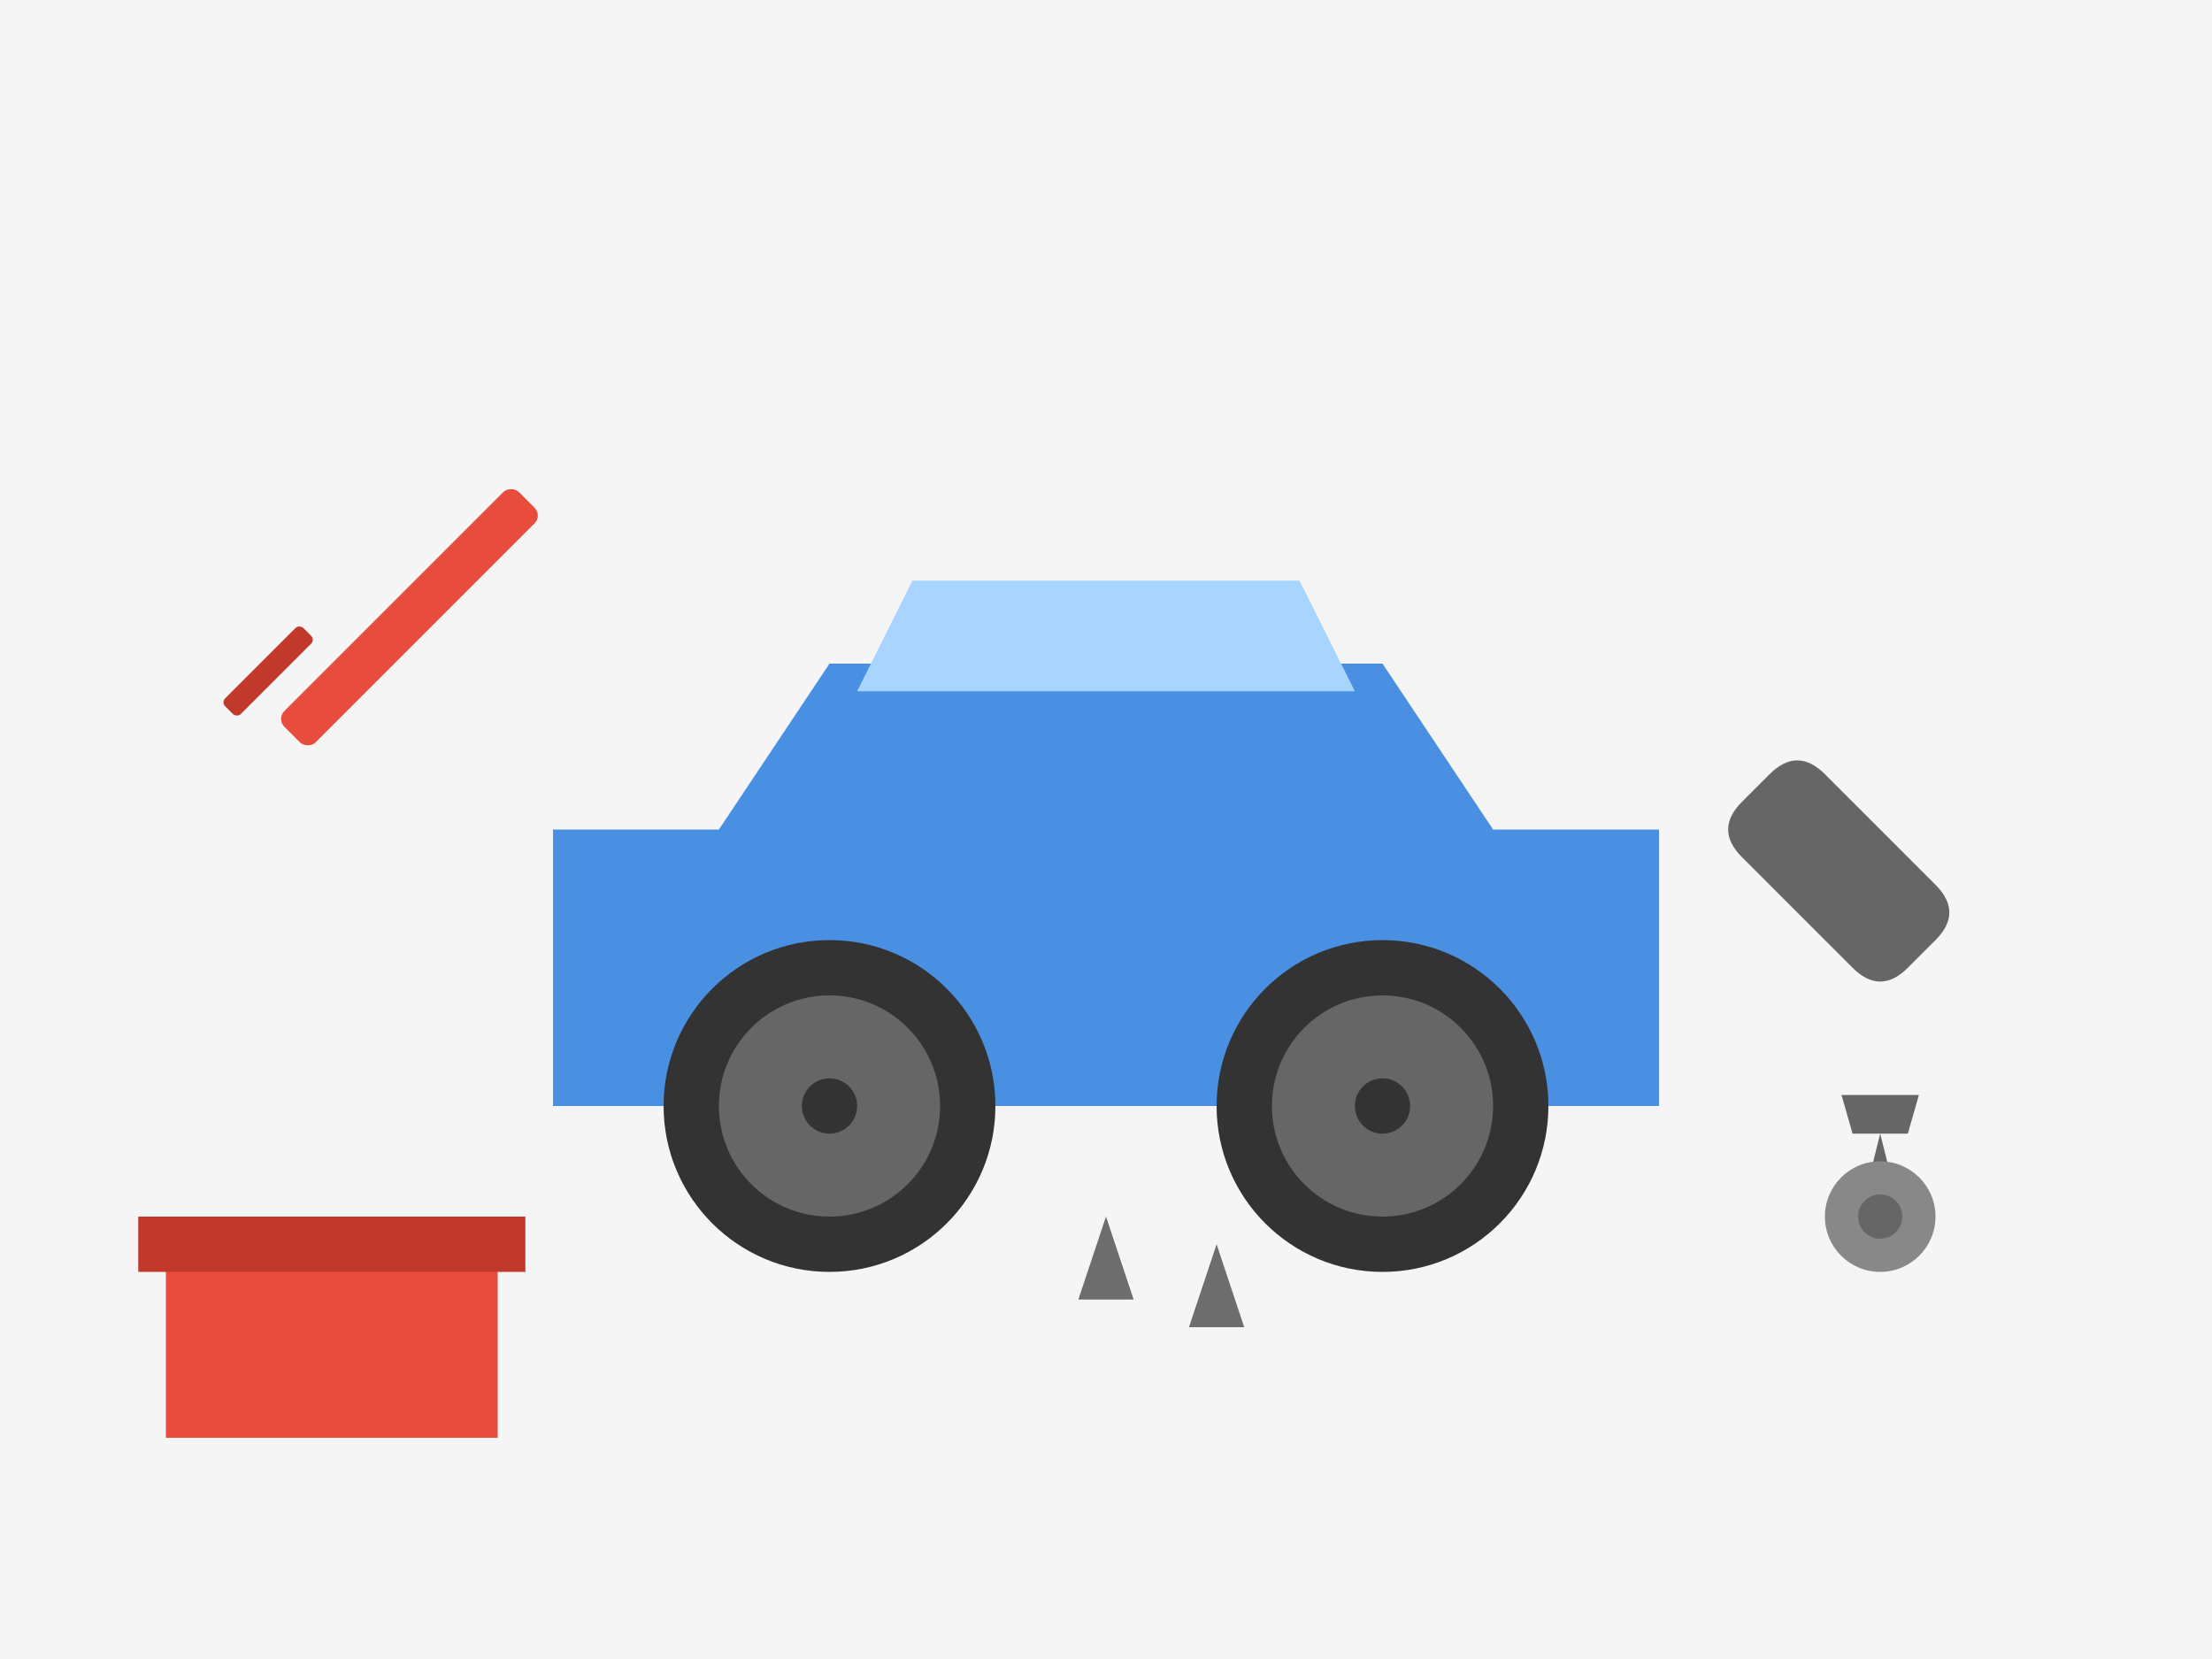 <svg xmlns="http://www.w3.org/2000/svg" viewBox="0 0 400 300">
    <!-- Background -->
    <rect width="400" height="300" fill="#f5f5f5"/>
    
    <!-- Car body -->
    <path d="M100 150 L130 150 L150 120 L250 120 L270 150 L300 150 L300 200 L100 200 Z" fill="#4a90e2"/>
    
    <!-- Car windows -->
    <path d="M155 125 L165 105 L235 105 L245 125" fill="#a8d5ff"/>
    
    <!-- Wheels -->
    <circle cx="150" cy="200" r="30" fill="#333"/>
    <circle cx="150" cy="200" r="20" fill="#666"/>
    <circle cx="150" cy="200" r="5" fill="#333"/>
    
    <circle cx="250" cy="200" r="30" fill="#333"/>
    <circle cx="250" cy="200" r="20" fill="#666"/>
    <circle cx="250" cy="200" r="5" fill="#333"/>
    
    <!-- Tools -->
    <!-- Wrench -->
    <path d="M320 140 Q325 135, 330 140 L350 160 Q355 165, 350 170 L345 175 Q340 180, 335 175 L315 155 Q310 150, 315 145 Z" 
          fill="#666">
        <animateTransform
            attributeName="transform"
            type="rotate"
            from="0 330 160"
            to="20 330 160"
            dur="2s"
            repeatCount="indefinite"
            additive="sum"/>
    </path>
    
    <!-- Screwdriver -->
    <rect x="50" y="130" width="60" height="8" rx="2" transform="rotate(-45, 50, 130)" fill="#e74c3c"/>
    <rect x="40" y="127" width="20" height="4" rx="1" transform="rotate(-45, 40, 127)" fill="#c0392b"/>
    
    <!-- Toolbox -->
    <rect x="30" y="220" width="60" height="40" fill="#e74c3c"/>
    <rect x="25" y="220" width="70" height="10" fill="#c0392b"/>
    
    <!-- Gear -->
    <g transform="translate(340, 220)">
        <path d="M0 -15 L5 -15 L7 -22 L-7 -22 L-5 -15 L0 -15 L2 -7 L-2 -7 Z" fill="#666">
            <animateTransform
                attributeName="transform"
                type="rotate"
                from="0"
                to="360"
                dur="4s"
                repeatCount="indefinite"/>
        </path>
        <circle r="10" fill="#888"/>
        <circle r="4" fill="#666"/>
    </g>

    <!-- Oil drops -->
    <path d="M200 220 L205 235 L195 235 Z" fill="#333" opacity="0.7">
        <animate
            attributeName="opacity"
            values="0.7;0;0.7"
            dur="1.5s"
            repeatCount="indefinite"/>
    </path>
    <path d="M220 225 L225 240 L215 240 Z" fill="#333" opacity="0.7">
        <animate
            attributeName="opacity"
            values="0.7;0;0.7"
            dur="1.5s"
            begin="0.5s"
            repeatCount="indefinite"/>
    </path>
</svg>
